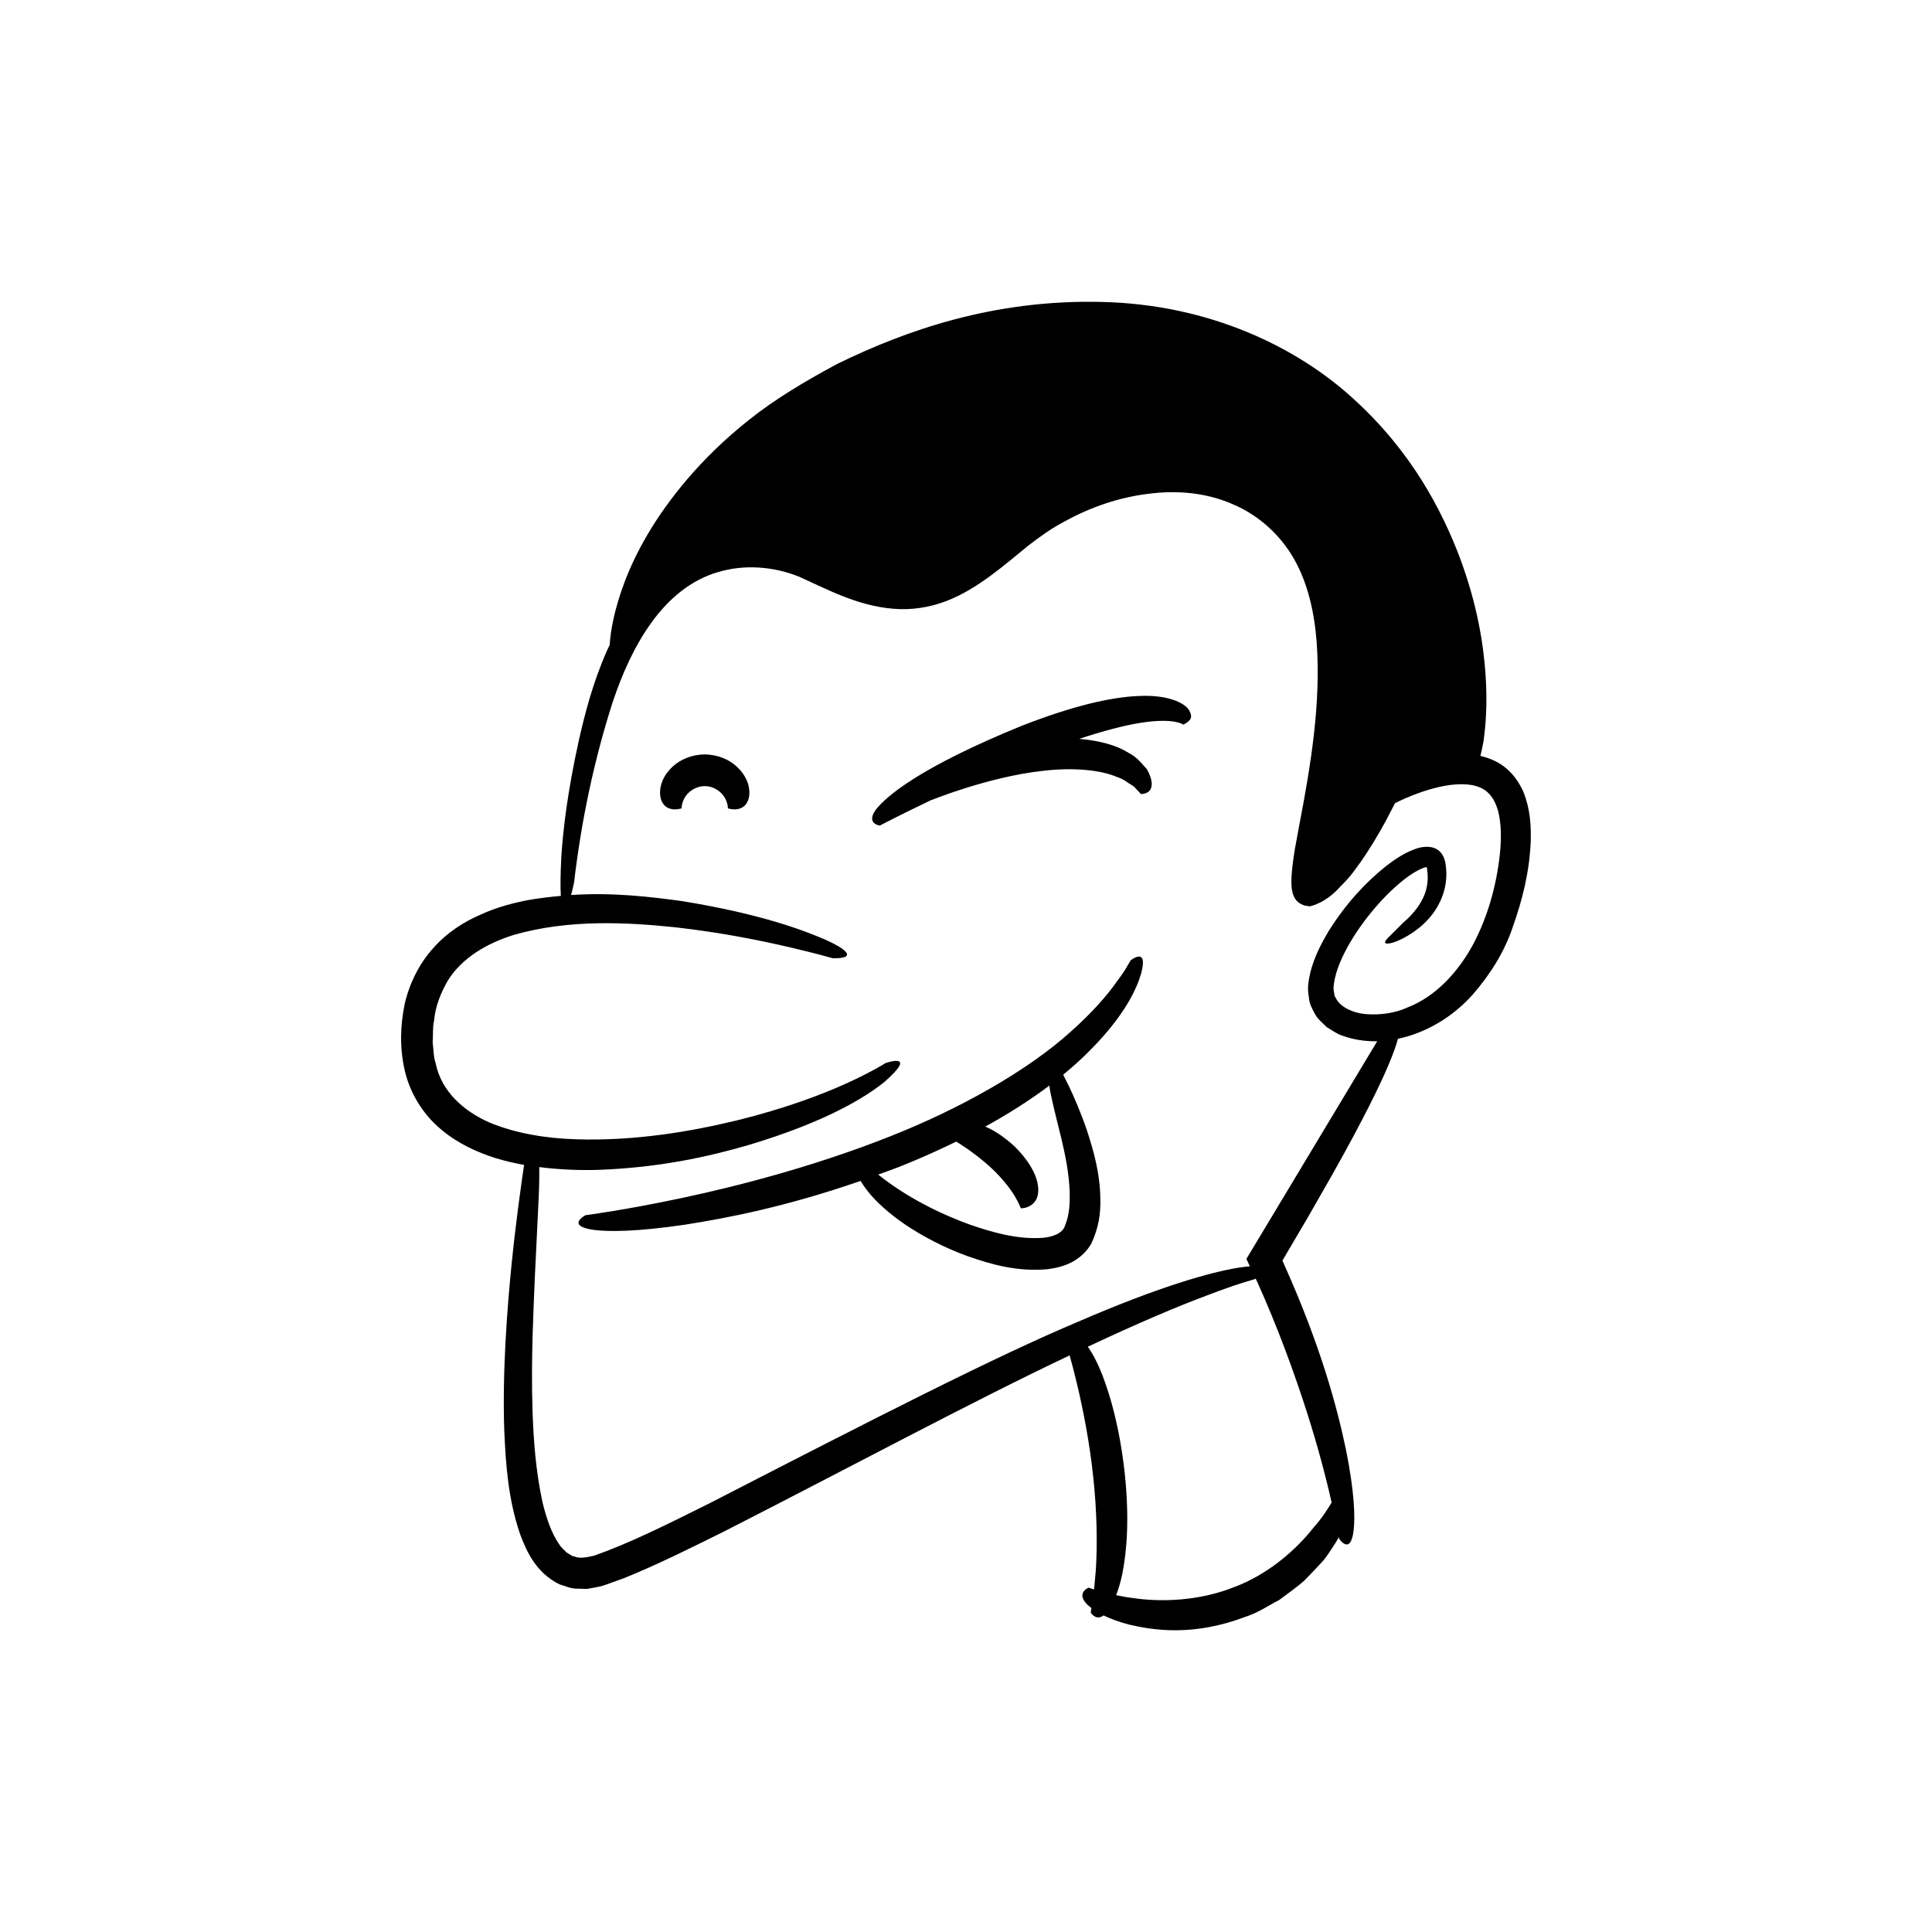 <?xml version="1.0" encoding="UTF-8"?>
<!-- Uploaded to: ICON Repo, www.iconrepo.com, Generator: ICON Repo Mixer Tools -->
<svg fill="#000000" width="800px" height="800px" version="1.1" viewBox="144 144 512 512" xmlns="http://www.w3.org/2000/svg">
 <g>
  <path d="m547.73 353.88c-1.008-2.25-2.465-4.5-4.555-6.262-1.996-1.707-4.449-2.731-6.852-3.293 0.262-1.043 0.531-2.273 0.82-3.859 0.531-3.875 1.094-9.547 0.551-17.594-0.551-8.02-2.125-18.492-6.863-31.215-4.809-12.555-12.711-27.867-27.934-41.766-15.016-13.863-38.395-25.258-67.016-25.875-28.598-0.691-51.902 7.574-69.934 16.395-8.93 4.773-16.785 9.543-23.383 14.801-6.59 5.215-11.965 10.559-16.375 15.707-8.816 10.328-13.816 19.785-16.672 27.34-2.734 7.297-3.699 12.773-3.949 16.672-0.227 0.477-0.473 0.965-0.688 1.434-3.859 8.766-5.867 16.793-7.457 23.746-3.082 13.934-4.211 23.965-4.664 30.91-0.258 4.867-0.262 8.16-0.133 10.402-2.777 0.25-5.617 0.574-8.598 1.094-4.113 0.781-8.434 1.926-12.766 3.914-4.328 1.879-8.75 4.664-12.367 8.738-3.656 4.004-6.332 9.23-7.637 14.859-1.156 5.625-1.414 11.527 0.031 17.773 1.449 6.223 5.102 11.801 9.629 15.535 4.523 3.797 9.594 6.039 14.438 7.59 2.562 0.766 5.07 1.34 7.535 1.793-0.336 2.234-0.879 5.961-1.535 11.012-1.102 8.543-2.547 20.762-3.371 35.562-0.395 7.402-0.633 15.453-0.344 24.031 0.418 8.578 0.938 17.707 4.199 27.277 1.742 4.586 4.199 10.164 10.391 13.246 1.578 0.5 3.199 1.227 4.82 1.164l2.441 0.078 2.242-0.402c1.609-0.25 2.785-0.695 3.949-1.129l3.59-1.289c9.215-3.731 17.961-8.121 26.77-12.492 33.105-16.871 65.578-34.348 91.418-46.586 0.523 1.855 1.18 4.305 1.883 7.254 1.605 6.684 3.41 15.707 4.356 24.801 1.012 9.09 1.141 18.207 0.699 24.961-0.164 1.867-0.305 3.539-0.457 5.012-0.91-0.293-1.43-0.48-1.43-0.48s-0.789 0.277-1.258 0.934c-0.484 0.645-0.828 1.68 0.648 3.309 0.344 0.363 0.793 0.766 1.344 1.188-0.113 0.746-0.18 1.191-0.18 1.191s1.32 2.262 3.402 0.746c1.707 0.836 3.875 1.668 6.691 2.414 6.457 1.504 16.965 3.207 30.742-1.996 3.484-1.098 6.289-3.078 9.043-4.469 2.477-1.855 4.816-3.481 6.734-5.203 1.812-1.844 3.422-3.543 4.848-5.106 1.379-1.602 2.324-3.273 3.273-4.676 0.395-0.625 0.664-1.125 1.012-1.691 0.027 0.137 0.059 0.273 0.086 0.406 0 0 3.039 4.621 3.836-2.293 0.402-3.469 0.238-9.902-2.004-21.176-2.356-11.23-6.613-27.355-16.414-49.219-0.348-0.754-0.445-0.969-0.469-1.016 2.457-4.176 4.727-8.035 6.824-11.598 2.394-4.191 4.594-8.035 6.609-11.562 3.977-7.086 7.113-12.957 9.566-17.816 4.535-8.977 6.734-14.473 7.629-17.82 7.262-1.516 14.344-5.613 19.75-11.641 4.481-5.133 8.477-11.258 10.766-18.246 2.449-6.953 4.332-14.262 4.668-22.449 0.113-4.098-0.102-8.512-1.934-13.07zm-58.438 161.14c2.969 8.941 5.527 18.008 7.609 27.16-1.109 1.816-2.59 4.184-4.785 6.633-4.555 5.82-12.082 12.496-21.234 15.855-9.047 3.594-19.129 3.945-26.449 2.852-1.711-0.203-3.254-0.484-4.644-0.781 0.59-1.543 1.168-3.375 1.664-5.781 1.141-5.809 1.906-14.453 0.605-26.629-1.363-12.164-3.793-20.348-5.883-25.832-1.414-3.617-2.731-5.977-3.898-7.594 12.941-6.094 23.906-10.766 31.676-13.633 7.863-3.047 12.422-4.227 12.422-4.227s0.152-0.082 0.387-0.219l0.527 1.125 1.91 4.348c1.25 2.914 2.449 5.856 3.621 8.805 2.328 5.91 4.477 11.891 6.473 17.918zm52.16-144.42c-0.926 8.406-3.332 16.789-7.25 24.02-3.953 7.156-9.75 13.426-17.059 16.312-3.562 1.641-7.5 2.094-11.098 1.824-3.602-0.293-6.891-1.957-7.965-4.133-0.121-0.273-0.344-0.512-0.445-0.797-0.012-0.316-0.043-0.621-0.102-0.922-0.191-0.523-0.148-1.395-0.023-2.25 0.234-1.723 0.793-3.59 1.543-5.43 1.539-3.699 3.727-7.328 6.223-10.723 2.508-3.391 5.336-6.602 8.41-9.379 1.531-1.383 3.133-2.676 4.742-3.695 0.801-0.488 1.602-0.941 2.332-1.238 0.711-0.312 1.426-0.441 1.324-0.422 0.016 0.027 0.086 0.18 0.145 0.883 0.238 1.723 0.145 3.406-0.262 5.039-0.852 3.258-3.117 6.305-6.086 8.809 0 0-2.797 2.789-4.234 4.223-0.699 0.758-0.875 1.266-0.055 1.348 0.875 0.004 3.125-0.488 6.848-2.953 1.816-1.266 4.051-3.059 5.992-6.004 1.871-2.918 3.516-7.18 2.617-12.414-0.227-1.332-0.965-3.012-2.473-3.746-1.449-0.785-3.457-0.598-4.902-0.168-3.016 0.941-5.727 2.699-8.398 4.777-5.297 4.219-10.547 9.816-15.184 17.215-2.211 3.758-4.457 7.922-5.285 13.219-0.219 1.312-0.242 2.734 0.066 4.309 0.07 1.582 0.828 2.973 1.594 4.391 0.75 1.402 2.027 2.394 3.141 3.508 1.305 0.738 2.594 1.777 4.039 2.223 2.992 1.109 6.144 1.574 9.328 1.52l-34.664 57.676 0.926 1.969c-0.902 0.078-1.918 0.191-3.188 0.383-7.019 1.168-20.09 4.676-42.234 14.25-22.227 9.359-53.289 25.273-97.551 48.047-11.059 5.508-21.496 10.766-30.891 14.012-2.008 0.465-3.801 0.809-5.18 0.188-0.773-0.062-1.348-0.734-2.062-1.051-0.574-0.691-1.289-1.129-1.805-1.988-2.254-3.133-3.609-7.391-4.582-11.449-1.785-8.305-2.34-16.344-2.598-23.617-0.246-7.297-0.164-13.914-0.016-19.871 0.746-23.848 1.887-37.145 1.793-44.277 0.004-0.348-0.008-0.613-0.008-0.93 5.457 0.703 10.676 0.867 15.531 0.742 16.398-0.586 29.426-3.543 39.809-6.551 20.773-6.191 31.129-12.754 36.059-16.688 9.449-8.285 0.129-4.996 0.324-5.043 0 0-3.426 2.219-10.109 5.269-6.66 3.047-16.641 6.793-29.016 9.84-12.34 3-27.188 5.566-42.859 5.066-7.801-0.242-15.812-1.488-22.961-4.453-7.012-3.098-12.746-8.363-14.238-15.68-0.582-1.738-0.547-3.691-0.797-5.551 0.168-1.922-0.055-3.91 0.379-5.773 0.344-3.871 1.797-7.32 3.555-10.461 3.789-6.203 10.559-10.082 17.719-12.293 14.641-4.148 29.879-3.281 42.457-1.992 12.688 1.422 23.191 3.613 30.473 5.309 7.297 1.699 11.383 2.898 11.383 2.898s2.414 0.133 3.414-0.383c0.98-0.5 0.707-1.777-5.094-4.43-5.816-2.5-16.988-6.875-38.34-10.336-8.125-1.082-17.809-2.324-29.254-1.594 0.449-1.707 0.785-3.289 0.785-3.289 1.879-16.176 5.309-32.527 10.262-47.914 2.566-7.633 5.84-14.977 10.391-21.188 4.523-6.242 10.445-11.141 17.453-13.168 7-2.121 14.797-1.539 21.68 1.266 7.051 3.172 15.258 7.66 24.734 8.426 4.727 0.445 9.672-0.324 14.094-2.019 4.488-1.715 8.23-4.16 11.785-6.738 3.531-2.59 6.746-5.344 9.926-7.93 3.094-2.387 6.258-4.672 9.746-6.481 6.856-3.781 14.418-6.356 22.098-7.281 7.66-1.031 15.473-0.273 22.301 2.715 6.844 2.848 12.676 8.125 16.328 14.547 3.703 6.5 5.41 14.25 6.008 22.141 1.133 15.957-1.5 32.254-4.637 48.5l-1.148 6.246c-0.527 3.414-1.305 8.348-0.711 11.141 0.316 1.395 0.844 2.348 1.605 2.918 0.316 0.32 0.988 0.648 1.535 0.863l1.527 0.258c2.332-0.57 5.281-2.07 8.066-5.211 3.41-3.391 3.977-4.719 5.422-6.559 1.25-1.805 2.438-3.625 3.551-5.477 1.121-1.848 2.184-3.711 3.207-5.598l2.34-4.508 1.574-0.758c0.953-0.438 1.914-0.859 2.891-1.242 1.945-0.777 3.918-1.449 5.891-1.965 3.906-1.023 7.973-1.473 11.066-0.578 3.062 0.848 4.844 3.039 5.867 6.508 0.918 3.484 0.918 7.648 0.465 11.793z"/>
  <path d="m339.08 347.01c-1.84-1.66-4.762-3.047-8.328-3.074-3.566 0.027-6.488 1.418-8.328 3.074-1.879 1.664-2.844 3.512-3.246 5.059-0.758 3.172 0.309 4.93 1.266 5.684 2.027 1.41 4.184 0.367 4.184 0.492 0 0-0.078-1.242 0.793-2.793 0.824-1.555 2.926-3.152 5.34-3.113 2.414-0.039 4.516 1.555 5.34 3.113 0.867 1.555 0.793 2.793 0.793 2.793-0.004-0.125 2.152 0.914 4.18-0.492 0.953-0.754 2.023-2.512 1.266-5.684-0.414-1.547-1.379-3.398-3.258-5.059z"/>
  <path d="m443.66 398.47s-0.316 0.527-0.906 1.516c-0.547 1.016-1.488 2.426-2.797 4.152-2.457 3.551-6.574 8.277-12.223 13.285-11.215 10.152-29.234 20.449-48.461 27.965-19.223 7.59-39.379 12.875-54.602 16.102-15.246 3.238-25.508 4.551-25.508 4.551s-5.434 2.856 2.316 3.914c3.894 0.473 11.168 0.496 24.039-1.402 11.008-1.742 26.344-4.606 46.547-11.598 0.465 0.762 1.035 1.637 1.836 2.656 2.133 2.731 5.574 5.93 10.066 8.969 4.508 3.008 10.02 5.969 16.316 8.273 6.324 2.215 13.297 4.242 21.352 3.496 2.027-0.285 4.133-0.695 6.254-1.781 2.102-1.059 4.148-2.856 5.371-5.102 1.965-4.297 2.41-7.914 2.344-11.555-0.055-7.176-1.898-13.191-3.519-18.242-1.703-5.027-3.492-9.023-4.801-11.797-0.652-1.309-1.164-2.328-1.531-3.062 2.715-2.238 5.137-4.43 7.172-6.523 9.395-9.449 12.367-16.512 13.465-20.207 2.039-7.477-2.781-3.519-2.731-3.609zm-16.176 61.449c0.066 2.766-0.051 5.801-1.078 8.449-0.438 1.34-0.816 1.719-1.742 2.394-0.898 0.59-2.316 1.051-4.019 1.25-7.113 0.598-14.203-1.617-19.629-3.481-5.531-2.012-9.926-4.141-13.398-6.043-5.516-3.062-8.738-5.508-10.887-7.211 1.863-0.68 3.691-1.324 5.633-2.074 5.465-2.168 10.414-4.406 15.035-6.664 0.598 0.363 1.328 0.816 2.215 1.414 2.144 1.438 4.922 3.516 7.375 5.852 2.465 2.328 4.531 4.914 5.789 6.941 1.234 2.039 1.762 3.465 1.762 3.465s2.352 0.113 3.769-1.855c1.422-1.805 1.891-7.34-5.535-14.645-3-2.707-5.547-4.273-7.684-5.148 6.637-3.644 12.258-7.301 16.992-10.871 0.355 2.75 1.457 6.984 3.156 13.879 0.914 3.91 2.027 8.738 2.246 14.348z"/>
  <path d="m445.94 328.44c-7.348 0.254-17.543 2.578-31.168 7.902-27.082 11.043-35.953 18.711-38.703 22.277-2.641 3.738 1.094 4.164 1.094 4.164s5.5-2.891 13.703-6.805c0.016 0.008 0.051 0.023 0.051 0.023s3.539-1.453 9.09-3.195c5.527-1.727 13.051-3.746 20.574-4.547 7.5-0.883 14.961-0.312 19.496 1.68 1.23 0.359 2.121 0.988 2.91 1.531 0.797 0.531 1.586 0.898 1.965 1.469 0.926 0.969 1.457 1.523 1.457 1.523-0.09-0.113 3.086 0.188 2.801-3.129-0.113-0.848-0.43-2.051-1.289-3.504-1.059-1.117-2.426-3.098-4.859-4.332-3.008-1.918-7.523-3.231-13.078-3.691 6.113-2.008 11.922-3.602 16.656-4.305 3.894-0.609 7.008-0.57 8.754-0.215 1.797 0.336 2.184 0.762 2.184 0.762s0.559-0.258 1.238-0.77c0.602-0.512 1.453-1.289 0.18-3.254-1.32-1.879-5.719-3.926-13.055-3.586z"/>
 </g>
</svg>
